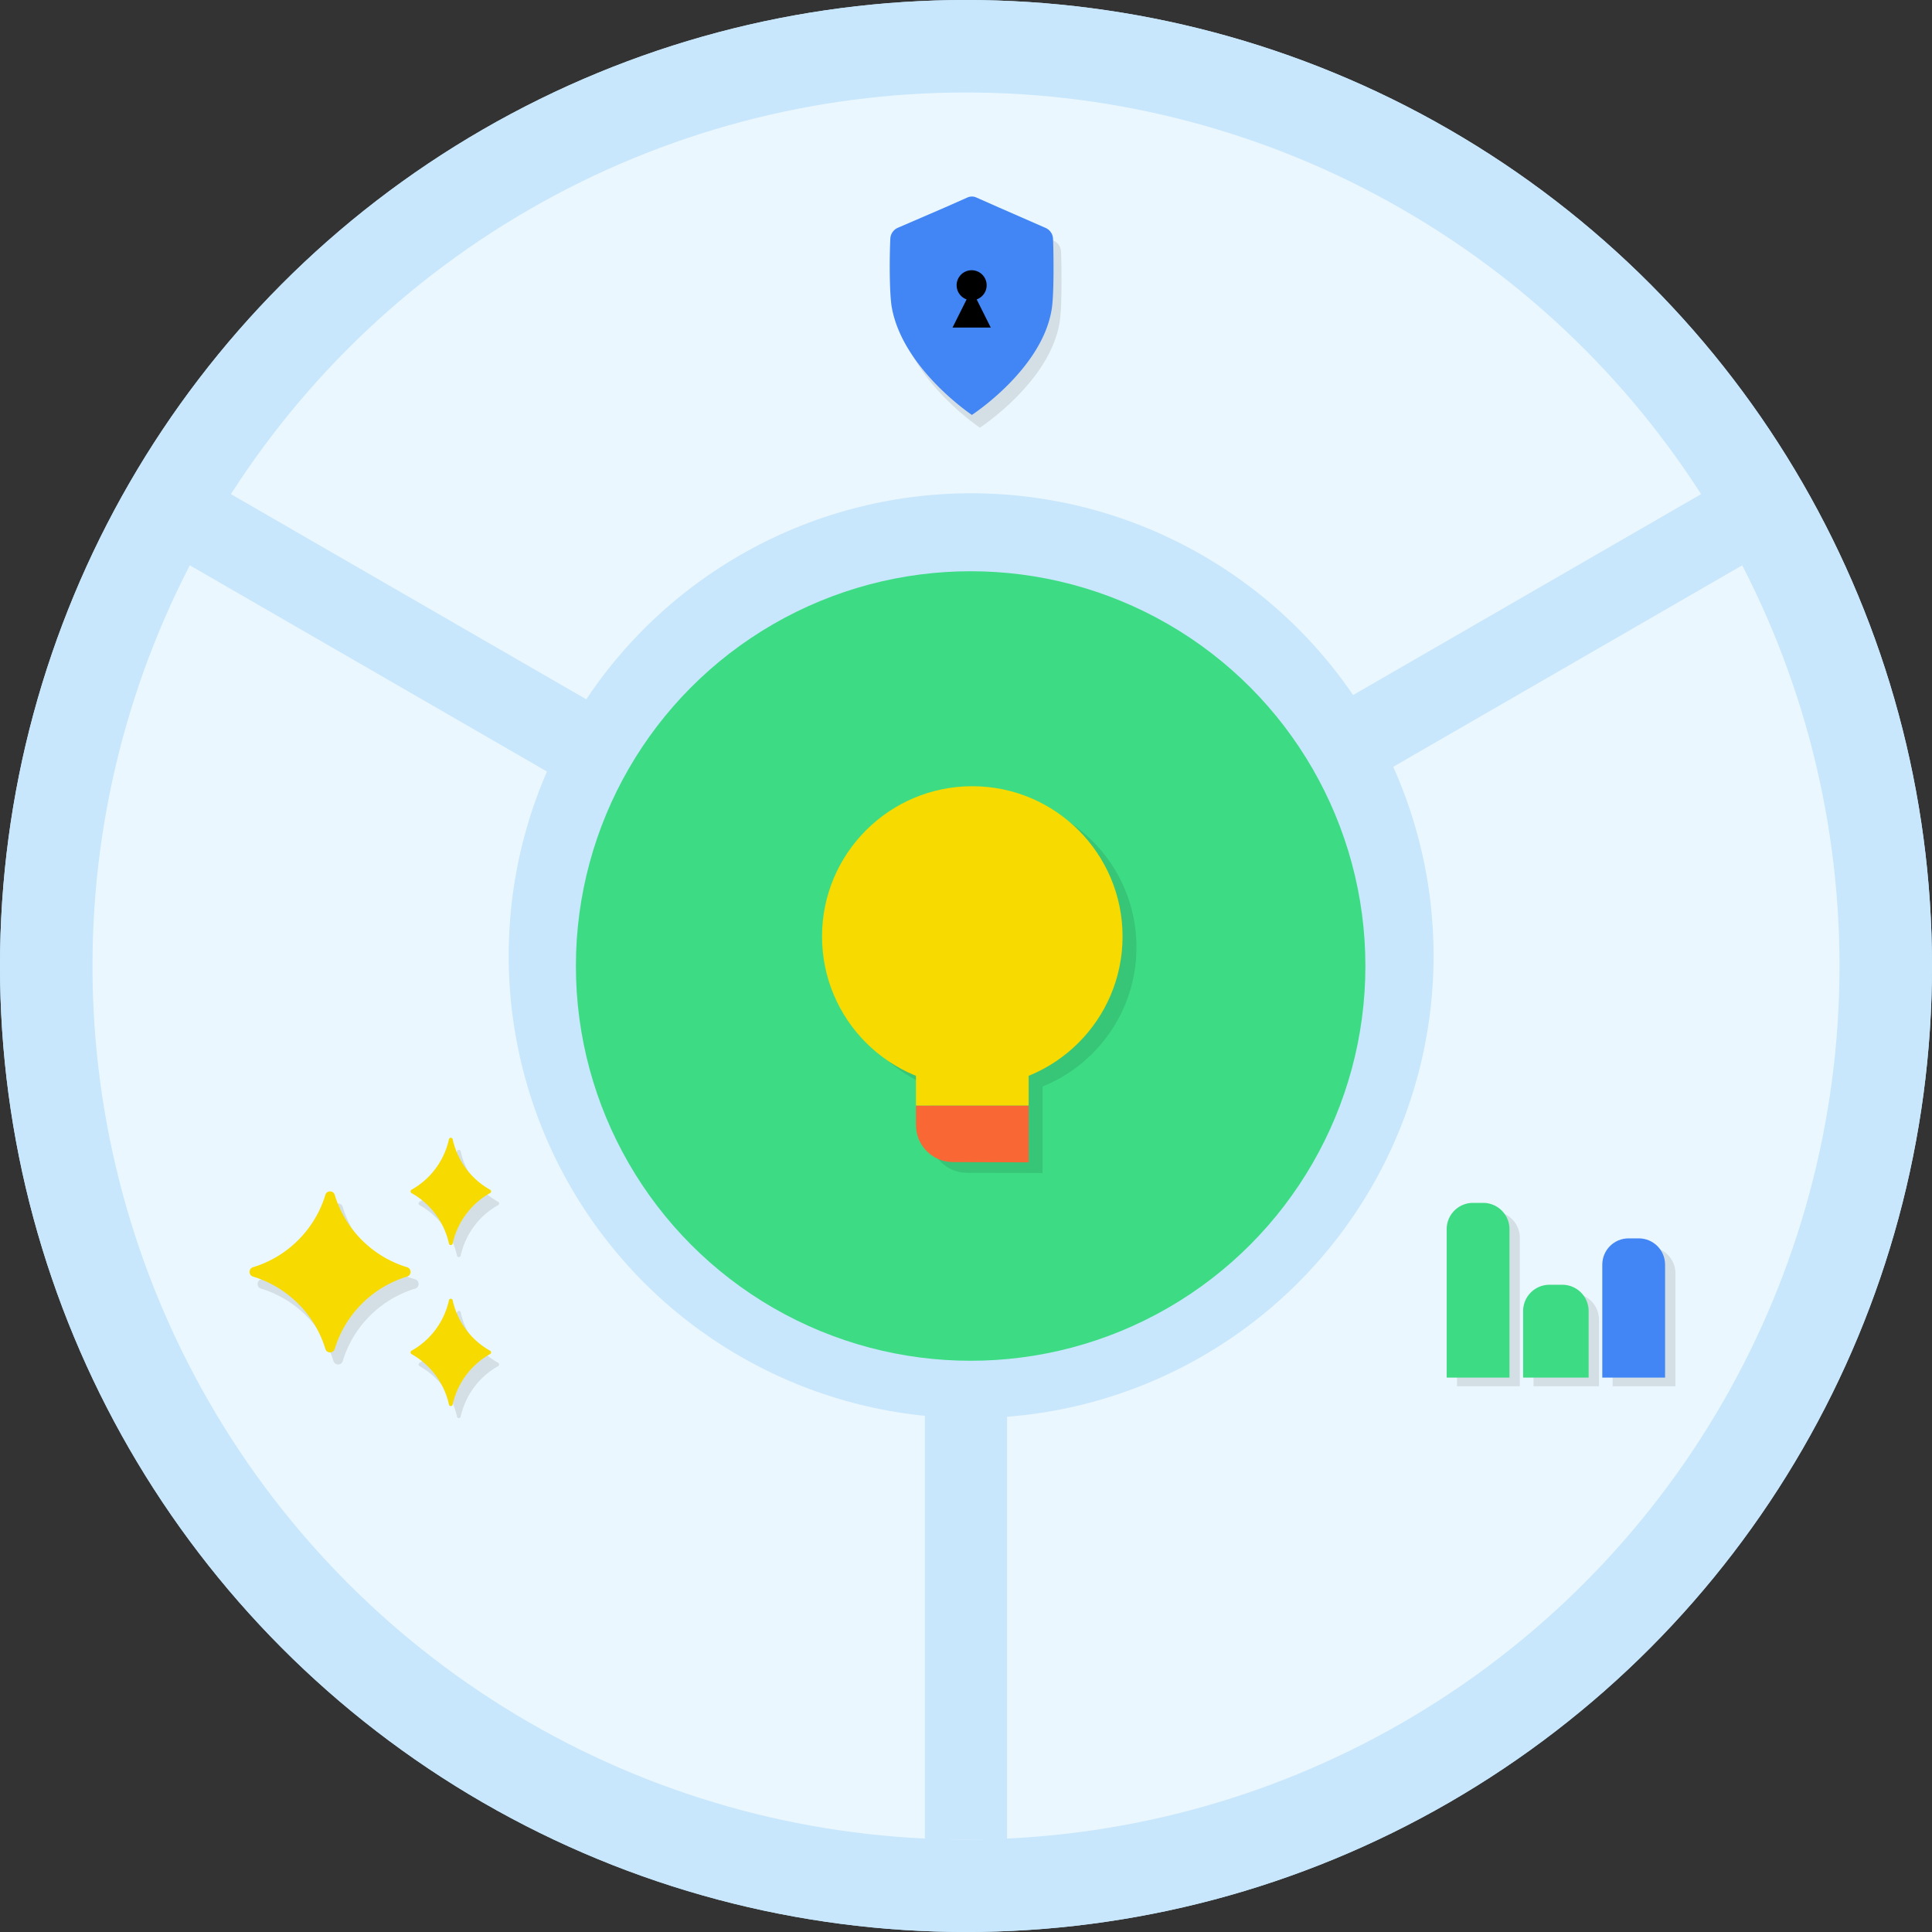 <svg xmlns="http://www.w3.org/2000/svg" width="479" height="479" fill="none"><rect width="100%" height="100%" fill="#333333" stroke="none"/><circle cx="239.5" cy="239.5" r="239.5" fill="#C8E7FC"/><circle cx="239.5" cy="239.5" r="216.569" fill="#DBF1FE"/><path fill="#C8E7FC" d="M229.309 22.931h20.383v155.42h-20.383zM428.877 357.976l-10.191 17.652-134.598-77.71 10.191-17.652zM183.008 280.266l10.192 17.652-134.598 77.71-10.192-17.652z"/><circle cx="239.5" cy="239.5" r="82.806" fill="#C8E7FC"/><circle cx="239.5" cy="239.5" r="239.5" fill="#C8E7FC" transform="rotate(180 239.5 239.5)"/><circle cx="239.499" cy="239.5" r="216.569" fill="#EBF7FE" transform="rotate(180 239.499 239.5)"/><path fill="#C8E7FC" d="M249.691 456.069h-20.383v-155.42h20.383zM35.817 133.672 46.01 116.02l134.597 77.71-10.191 17.652zM305.275 213.293l-10.191-17.652 134.597-77.71 10.192 17.652z"/><circle cx="240.773" cy="236.952" r="114.654" fill="#C8E7FC" transform="rotate(180 240.773 236.952)"/><path fill="#000" fill-opacity=".1" d="M263.059 62.38a3.09 3.09 0 0 0-1.835-2.704l-11.78-5.157-5.423-2.399a2.674 2.674 0 0 0-2.164 0l-5.423 2.4-11.881 5.129a3.09 3.09 0 0 0-1.834 2.67c-.202 4.072-.289 13.566.389 17.212 2.836 15.16 19.831 26.503 19.831 26.503s17.647-11.446 19.831-26.503c.531-3.66.45-13.072.289-17.151Z"/><path fill="#000" fill-opacity=".1" fill-rule="evenodd" d="M244.124 77.395a3.724 3.724 0 0 0-1.247-7.23 3.723 3.723 0 0 0-1.247 7.23l-3.49 6.982h9.475l-3.491-6.982Z" clip-rule="evenodd"/><path fill="#4285F4" d="M261.08 59.216a3.088 3.088 0 0 0-1.834-2.704l-11.78-5.157-5.423-2.399a2.674 2.674 0 0 0-2.164 0l-5.423 2.4-11.881 5.129a3.092 3.092 0 0 0-1.835 2.67c-.201 4.072-.289 13.566.39 17.212 2.836 15.159 19.831 26.503 19.831 26.503s17.646-11.446 19.83-26.503c.531-3.66.451-13.072.289-17.151Z"/><path fill="#000" fill-rule="evenodd" d="M242.145 74.232A3.724 3.724 0 0 0 240.899 67a3.723 3.723 0 0 0-1.247 7.23l-3.491 6.982h9.475l-3.491-6.981Z" clip-rule="evenodd"/><path fill="#000" fill-opacity=".1" d="M399.822 315.69a6.519 6.519 0 0 1 6.519-6.519h2.528a6.518 6.518 0 0 1 6.519 6.519v27.997h-15.566V315.69ZM380.196 327.195c0-3.6 2.919-6.518 6.519-6.518h3.205c3.6 0 6.519 2.918 6.519 6.518v16.492h-16.243v-16.492ZM361.246 306.892a6.52 6.52 0 0 1 6.519-6.519h2.528a6.52 6.52 0 0 1 6.519 6.519v36.795h-15.566v-36.795ZM82.67 299.225c-2.602 8.578-9.368 15.353-17.955 17.955-1.13.341-1.13 1.97 0 2.311 8.579 2.602 15.353 9.368 17.955 17.955.34 1.13 1.97 1.13 2.311 0 2.602-8.579 9.368-15.353 17.955-17.955 1.13-.341 1.13-1.97 0-2.311-8.579-2.602-15.353-9.368-17.955-17.955-.34-1.131-1.97-1.131-2.31 0ZM113.302 325.374c-1.197 5.396-4.639 9.919-9.262 12.493a.485.485 0 0 0 0 .855c4.623 2.581 8.065 7.096 9.262 12.492a.469.469 0 0 0 .923 0c1.197-5.396 4.639-9.919 9.262-12.492a.485.485 0 0 0 0-.855c-4.623-2.582-8.065-7.097-9.262-12.493a.469.469 0 0 0-.923 0ZM113.302 285.458c-1.197 5.395-4.639 9.918-9.262 12.492a.485.485 0 0 0 0 .855c4.623 2.581 8.065 7.096 9.262 12.492a.469.469 0 0 0 .923 0c1.197-5.396 4.639-9.919 9.262-12.492a.485.485 0 0 0 0-.855c-4.623-2.582-8.065-7.097-9.262-12.492a.469.469 0 0 0-.923 0Z"/><path fill="#F6DA00" d="M80.674 296.231c-2.602 8.578-9.368 15.353-17.955 17.955-1.13.341-1.13 1.97 0 2.311 8.578 2.602 15.353 9.368 17.955 17.955.34 1.13 1.97 1.13 2.31 0 2.603-8.579 9.37-15.353 17.956-17.955 1.13-.341 1.13-1.97 0-2.311-8.579-2.602-15.353-9.368-17.955-17.955-.34-1.131-1.97-1.131-2.311 0ZM111.306 322.381c-1.197 5.395-4.64 9.919-9.262 12.492a.485.485 0 0 0 0 .855c4.622 2.581 8.065 7.097 9.262 12.492a.469.469 0 0 0 .923 0c1.197-5.395 4.639-9.919 9.262-12.492a.485.485 0 0 0 0-.855c-4.623-2.582-8.065-7.097-9.262-12.492a.469.469 0 0 0-.923 0ZM111.306 282.464c-1.197 5.395-4.64 9.919-9.262 12.492a.485.485 0 0 0 0 .855c4.622 2.581 8.065 7.097 9.262 12.492a.469.469 0 0 0 .923 0c1.197-5.395 4.639-9.919 9.262-12.492a.485.485 0 0 0 0-.855c-4.623-2.582-8.065-7.097-9.262-12.492a.469.469 0 0 0-.923 0Z"/><path fill="#4285F4" d="M397.254 313.545c0-3.6 2.918-6.518 6.519-6.518h2.528c3.6 0 6.519 2.918 6.519 6.518v27.997h-15.566v-27.997Z"/><path fill="#3DDC84" d="M377.627 325.051a6.52 6.52 0 0 1 6.519-6.519h3.205a6.52 6.52 0 0 1 6.519 6.519v16.491h-16.243v-16.491ZM358.677 304.748a6.518 6.518 0 0 1 6.519-6.519h2.528c3.6 0 6.519 2.918 6.519 6.519v36.795h-15.566v-36.795Z"/><circle cx="240.652" cy="239.5" r="97.873" fill="#3DDC84"/><path fill="#000" fill-opacity=".1" fill-rule="evenodd" d="M258.487 269.39c13.654-5.527 23.285-18.912 23.285-34.547 0-20.576-16.68-37.256-37.256-37.256-20.575 0-37.255 16.68-37.255 37.256 0 15.635 9.631 29.02 23.285 34.547v12.183c0 5.065 4.085 9.179 9.149 9.206 6.056.032 13.777.066 18.792.066V269.39Z" clip-rule="evenodd"/><path fill="#F86734" d="M255.033 274.094v14.091c-5.016 0-12.737-.035-18.793-.067-5.064-.027-9.149-4.141-9.149-9.205v-4.819h27.942Z"/><path fill="#F6DA00" d="M227.091 262.452v11.642h27.941v-11.642h-27.941Z"/><path fill="#F6DA00" d="M241.061 269.437c20.576 0 37.256-16.68 37.256-37.255 0-20.576-16.68-37.256-37.256-37.256-20.575 0-37.255 16.68-37.255 37.256 0 20.575 16.68 37.255 37.255 37.255Z"/></svg>